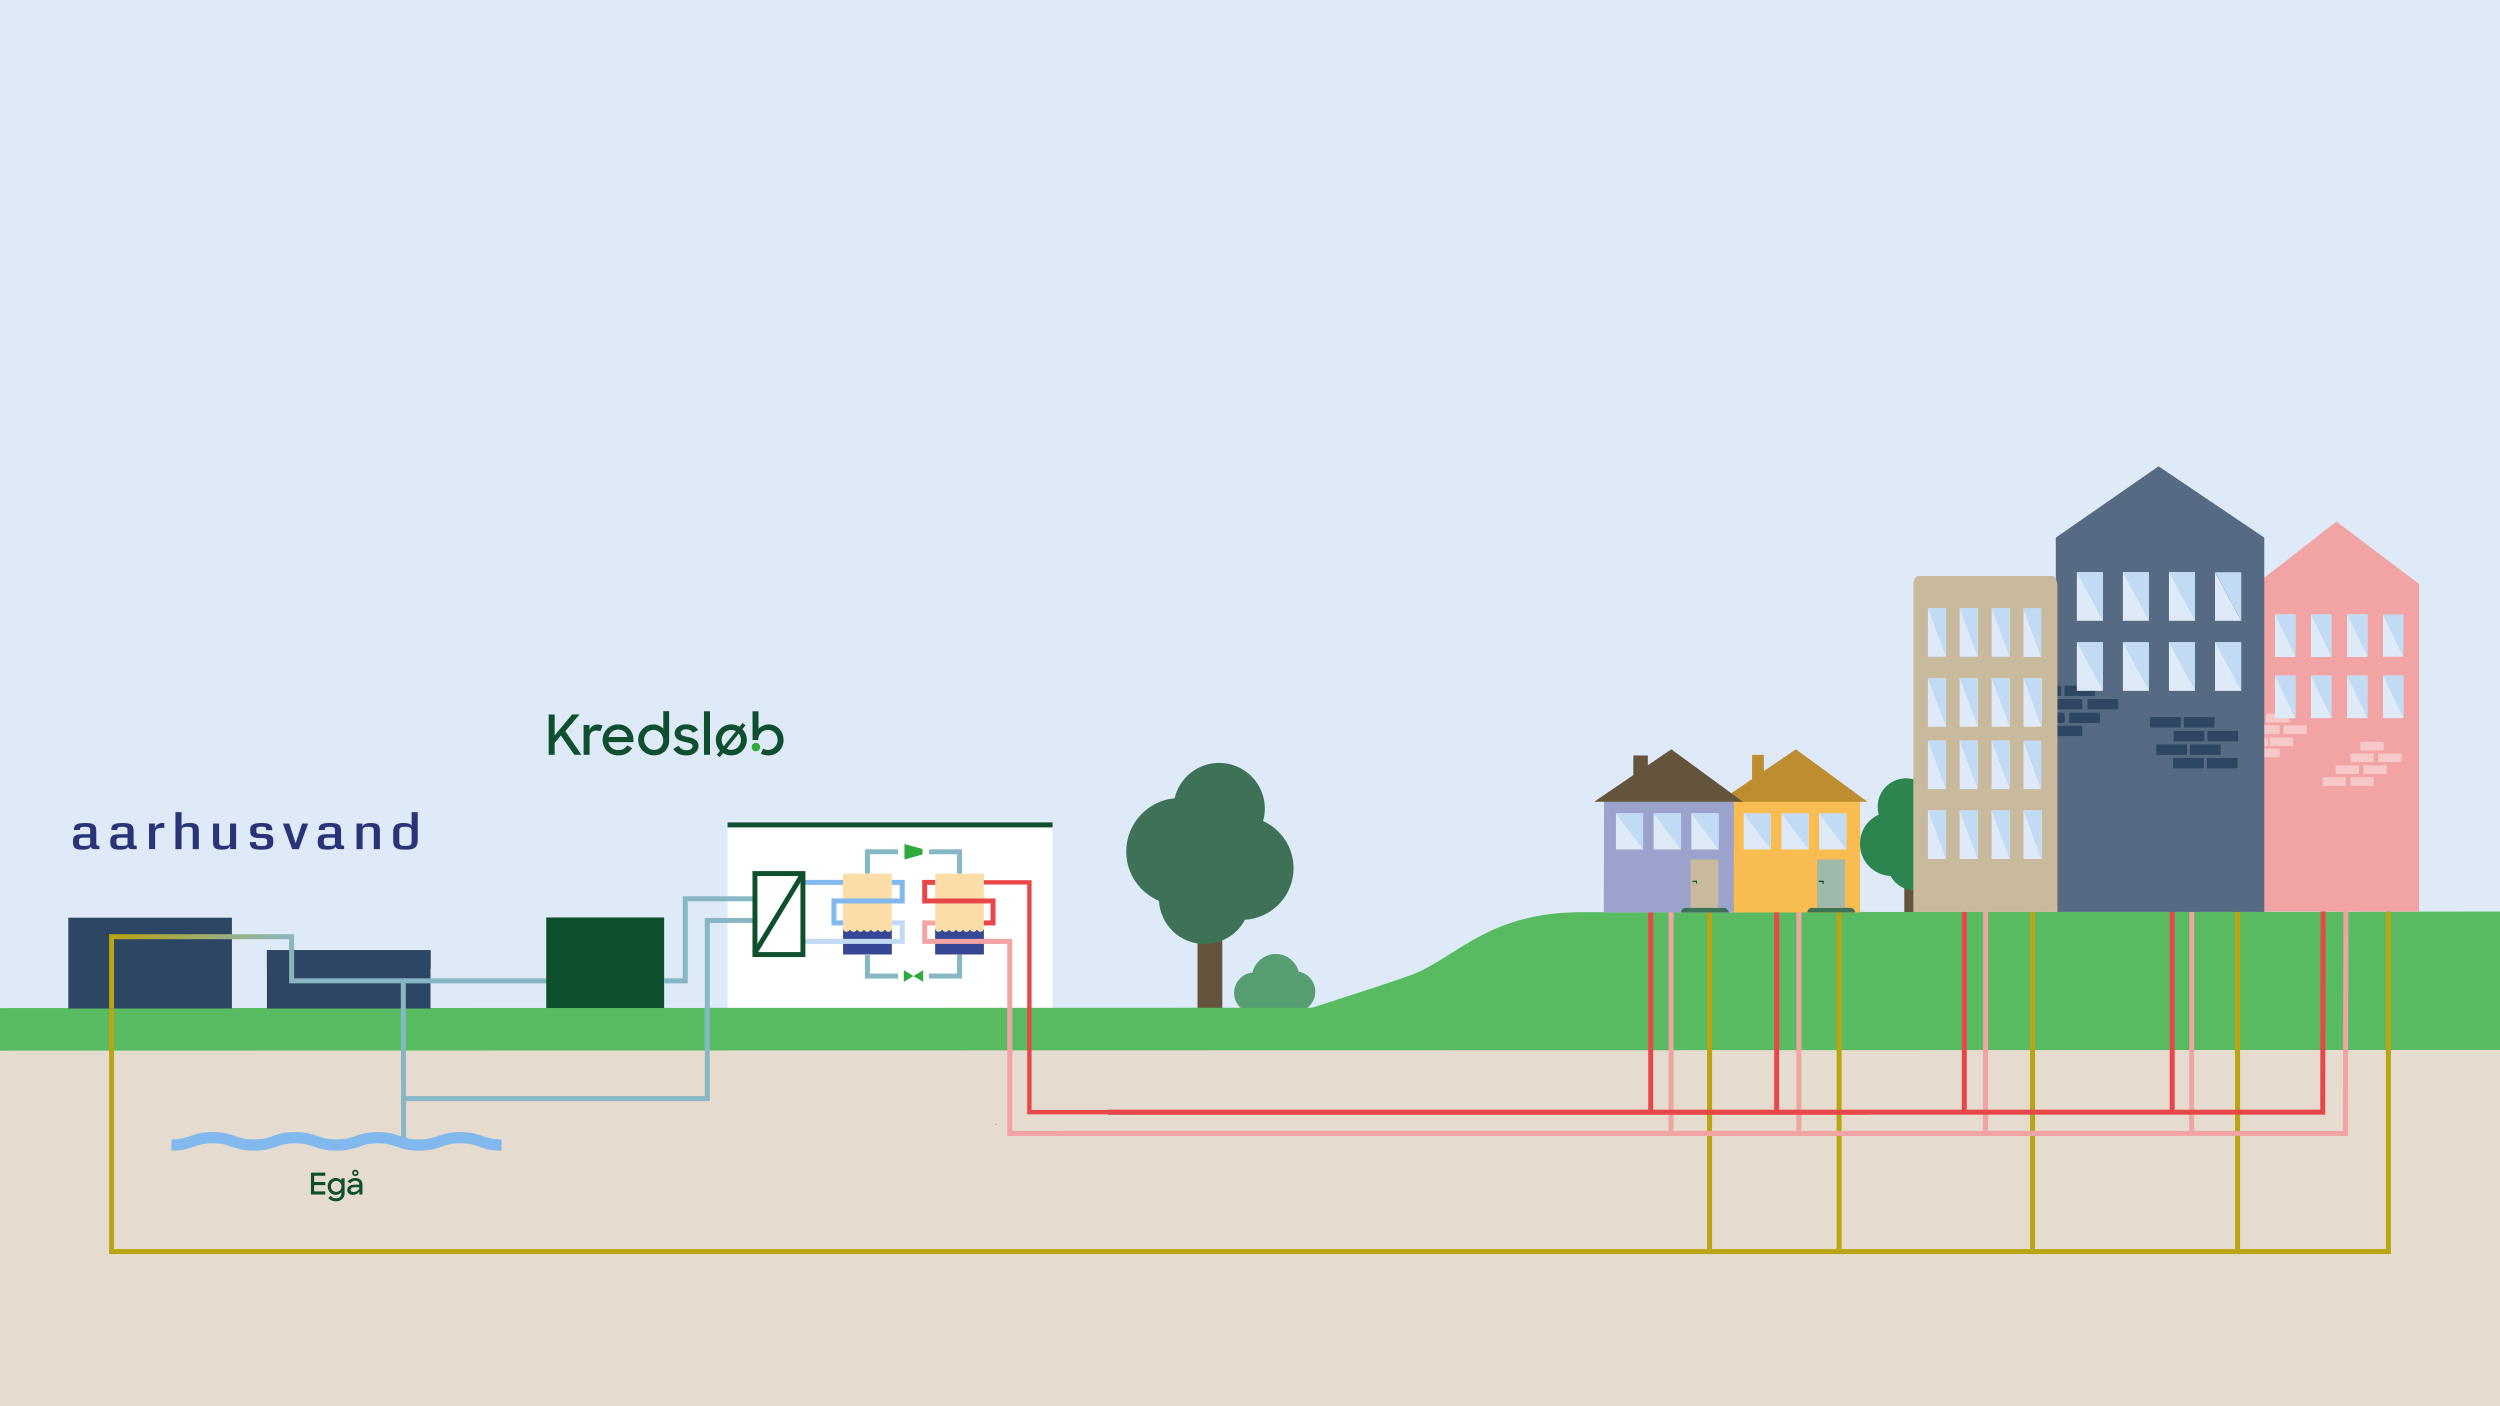 <?xml version="1.0" encoding="UTF-8"?>
<svg xmlns="http://www.w3.org/2000/svg" xmlns:xlink="http://www.w3.org/1999/xlink" viewBox="0 0 2000 1125">
  <rect x="0" y="0" width="2000" height="1125" fill="#333333" stroke="none"/>
  <defs>
    <style>
      .cls-1 {
        stroke: #000;
        stroke-width: .5px;
      }

      .cls-1, .cls-2, .cls-3, .cls-4, .cls-5, .cls-6, .cls-7, .cls-8, .cls-9, .cls-10, .cls-11 {
        stroke-miterlimit: 10;
      }

      .cls-1, .cls-2, .cls-4, .cls-5, .cls-6, .cls-7, .cls-8, .cls-9, .cls-10, .cls-11 {
        fill: none;
      }

      .cls-2, .cls-4, .cls-5, .cls-7, .cls-8, .cls-9, .cls-10 {
        stroke-width: 4px;
      }

      .cls-2, .cls-6 {
        stroke: #e84749;
      }

      .cls-3 {
        stroke: #0e4f2d;
        stroke-width: 3.96px;
      }

      .cls-3, .cls-12 {
        fill: #fff;
      }

      .cls-13 {
        fill: #364796;
      }

      .cls-14 {
        fill: #2c4664;
      }

      .cls-15 {
        fill: #c1dbf4;
      }

      .cls-16 {
        fill: #58bb61;
      }

      .cls-17 {
        fill: #f2a3a3;
      }

      .cls-18 {
        fill: #f7c8c8;
      }

      .cls-4 {
        stroke: url(#linear-gradient);
      }

      .cls-19 {
        fill: #566b83;
      }

      .cls-20 {
        fill: #283477;
      }

      .cls-21 {
        fill: #fcdda8;
      }

      .cls-22 {
        fill: #3e7257;
      }

      .cls-23 {
        fill: #e5dbce;
      }

      .cls-24, .cls-25, .cls-26, .cls-27, .cls-28 {
        fill-rule: evenodd;
      }

      .cls-24, .cls-29 {
        fill: #64543b;
      }

      .cls-30 {
        isolation: isolate;
      }

      .cls-5 {
        stroke: #87b6c5;
      }

      .cls-31 {
        fill: #569d71;
      }

      .cls-6 {
        stroke-width: 3.49px;
      }

      .cls-7 {
        stroke: #c1dbf4;
      }

      .cls-25 {
        fill: #9ba3cc;
      }

      .cls-26 {
        fill: #bd8d2f;
      }

      .cls-27 {
        fill: #f9bc51;
      }

      .cls-8 {
        stroke: #f2a3a3;
      }

      .cls-9 {
        stroke: #baa412;
      }

      .cls-32 {
        fill: #9fb9ab;
      }

      .cls-10, .cls-11 {
        stroke: #81b8ee;
      }

      .cls-33 {
        fill: #2c844e;
      }

      .cls-34 {
        fill: #2faa3a;
      }

      .cls-28, .cls-35 {
        fill: #0e4f2d;
      }

      .cls-36 {
        fill: #c9ba9e;
      }

      .cls-37 {
        fill: #deeaf7;
      }

      .cls-11 {
        stroke-width: 9px;
      }
    </style>
    <linearGradient id="linear-gradient" x1="87.25" y1="831.69" x2="324.89" y2="831.69" gradientUnits="userSpaceOnUse">
      <stop offset="0" stop-color="#baa412"/>
      <stop offset=".65" stop-color="#87b6c5"/>
      <stop offset=".78" stop-color="#87b6c5"/>
    </linearGradient>
  </defs>
  <g id="Himmel">
    <rect class="cls-37" width="2001.26" height="810.65"/>
  </g>
  <g id="Jord">
    <rect class="cls-23" y="809.86" width="2001.26" height="315.85"/>
  </g>
  <g id="bOXE">
    <rect class="cls-12" x="582.05" y="661.4" width="260" height="147.4"/>
    <polygon id="Fill-430" class="cls-28" points="582.05 661.92 842.05 661.92 842.05 657.92 582.05 657.92 582.05 661.92"/>
  </g>
  <g id="Det_grønne" data-name="Det grønne">
    <path class="cls-31" d="M1052.25,793.34c0-7.99-5.74-14.63-13.32-16.05-2.19-8.12-9.58-14.1-18.39-14.1s-16.68,6.36-18.59,14.87c-8.25.83-14.68,7.79-14.68,16.26,0,9.03,7.32,16.34,16.34,16.34.81,0,1.6-.08,2.38-.19,2.33,7.55,9.35,13.03,17.66,13.03,8.99,0,16.47-6.42,18.13-14.92,6.12-2.36,10.47-8.28,10.47-15.24Z"/>
    <rect class="cls-29" x="957.99" y="735.09" width="19.85" height="71.75"/>
    <path class="cls-22" d="M900.99,681.21c0-22.26,16.99-40.54,38.7-42.61,3.76-16.2,18.26-28.28,35.6-28.28,20.2,0,36.58,16.38,36.58,36.58,0,3.45-.51,6.77-1.4,9.93,14.36,6.5,24.37,20.92,24.37,37.71,0,22.02-17.2,39.97-38.89,41.28-6.15,11.55-18.3,19.41-32.3,19.41-19.52,0-35.42-15.29-36.48-34.55-15.39-6.49-26.19-21.72-26.19-39.47Z"/>
    <rect class="cls-29" x="1523.45" y="701.39" width="8.87" height="41.6"/>
    <path class="cls-33" d="M1571.15,666.48c0-13.9-10.66-25.3-24.25-26.5-2.44-9.93-11.38-17.31-22.06-17.31-12.56,0-22.74,10.18-22.74,22.74,0,2.17.32,4.27.89,6.25-8.87,4.08-15.04,13.02-15.04,23.42,0,13.8,10.85,25.04,24.49,25.73,3.88,6.98,11.33,11.71,19.88,11.71,12.16,0,22.06-9.55,22.68-21.56,9.49-4.07,16.14-13.49,16.14-24.48Z"/>
    <path class="cls-16" d="M1020.06,816.33c-4.64.03,100.68-32.13,114.9-38.76,33.98-15.86,58.1-46.83,128.49-47.86l740.02-.48v79.78l-983.41,7.33Z"/>
    <polyline class="cls-16" points="2003.47 805.91 2003.47 839.95 0 840.51 0 806.48"/>
  </g>
  <g id="Aarhus_Vand" data-name="Aarhus Vand">
    <rect class="cls-14" x="213.53" y="760.18" width="130.87" height="46.65"/>
    <rect class="cls-14" x="54.65" y="734.14" width="130.87" height="72.69"/>
    <path class="cls-14" d="M341.08,763.5v8.25h-124.22v-8.25h124.22M344.4,760.18h-130.87v14.9h130.87v-14.9h0Z"/>
    <path class="cls-1" d="M796.63,899.36l.3.3"/>
    <g>
      <path class="cls-20" d="M267.96,674.86c0,1.69-2.02,1.88-4.34,1.88h-1.2c-2.73,0-3.41-.76-3.41-3.24,0-2.78.33-3.35,3.49-3.35h5.45v4.72ZM273.16,676.18c-.09-.12-.14-.26-.19-.44-.13-.5-.12-1-.12-1.51v-8.97c0-4.69-1.06-6.87-8.43-6.87s-9.46,1.23-9.46,5.59h4.83c0-1.94.41-2.56,3.68-2.56h.49c3.08,0,4.01.63,4.01,2.78v3.16h-6.33c-5.97,0-7.47,1.58-7.47,6,0,5.45,2.4,6.35,7.77,6.35,3.03,0,5.86-.44,6.24-2.37h.14s.67,1.94,3.05,1.94c2.02,0,3.93,0,3.93,0v-2.75h-.6c-.36,0-.73.02-1.08-.07-.22-.05-.36-.13-.46-.27"/>
      <path class="cls-20" d="M102,674.87c0,1.69-2.02,1.88-4.33,1.88h-1.2c-2.73,0-3.41-.76-3.41-3.24,0-2.78.33-3.35,3.49-3.35h5.45v4.72ZM107.2,676.2c-.09-.12-.14-.26-.19-.44-.13-.5-.12-1-.12-1.51v-8.97c0-4.69-1.06-6.87-8.43-6.87s-9.46,1.23-9.46,5.59h4.83c0-1.94.41-2.56,3.68-2.56h.49c3.08,0,4.01.63,4.01,2.78v3.16h-6.33c-5.97,0-7.47,1.58-7.47,6,0,5.45,2.4,6.35,7.77,6.35,3.03,0,5.86-.44,6.24-2.37h.14s.67,1.94,3.05,1.94c2.02,0,3.93,0,3.93,0v-2.75h-.6c-.36,0-.73.02-1.08-.07-.21-.05-.36-.13-.46-.27"/>
      <path class="cls-20" d="M154.19,679.29v-14.67c0-2.24-.51-3.21-3.97-3.21-4.44,0-4.99,1.01-4.99,3.3v14.58h-4.86v-29.59h4.86v11.62c.46-2.24,3.47-2.92,6.72-2.92,5.75,0,7.1,2.03,7.1,5.79v15.09h-4.86Z"/>
      <path class="cls-20" d="M184.15,679.29v-2.49h-.17c-.51,2.24-3.3,2.92-6.55,2.92-5.75,0-6.98-2.03-6.98-5.66v-15.22h4.86v14.92c0,1.99.34,2.96,3.85,2.96,4.23,0,4.86-.89,4.86-2.87v-15.01h4.86v20.46h-4.74Z"/>
      <path class="cls-20" d="M218.61,674.1c0,4.14-2.83,5.62-9.51,5.62h-.72c-6.3,0-8.5-1.48-8.5-6.09h4.86c0,2.16.51,3.21,4.06,3.21h.51c3.21,0,4.44-.47,4.44-2.62v-.55c0-2.37-.68-3.25-3.76-3.25h-2.71c-4.86,0-7.1-1.65-7.1-4.99v-2.2c0-2.92,2.2-4.82,8.88-4.82h.17c6.76,0,8.62,1.56,8.62,5.75h-4.86c0-2.37-.42-2.83-3.68-2.83-3.68,0-4.27.46-4.27,2.66v.89c0,1.65.8,2.32,3.42,2.32h2.83c4.99,0,7.31,1.48,7.31,4.86v2.03Z"/>
      <polygon class="cls-20" points="233.73 679.29 226.29 658.83 231.4 658.83 236.52 674.51 241.72 658.83 246.49 658.83 239.05 679.29 233.73 679.29"/>
      <path class="cls-20" d="M299.05,679.29v-14.92c0-1.94-.51-2.96-3.97-2.96-4.27,0-4.99,1.1-4.99,3.17v14.71h-4.86v-20.46h4.73v2.49h.17c.51-2.24,3.42-2.92,6.68-2.92,5.75,0,7.1,2.07,7.1,5.71v15.18h-4.86Z"/>
      <path class="cls-20" d="M329.31,664.96c0-2.92-1.73-3.55-5.2-3.55s-4.69.51-4.69,3.63v8.24c0,3.04,1.35,3.47,4.86,3.47s5.03-.55,5.03-3.55v-8.24ZM334.17,672.31c0,6.59-3.89,7.4-9.89,7.4-5.15,0-9.72-.34-9.72-6.76v-7.57c0-4.95,2.5-6.98,7.95-6.98,3.76,0,6.26.55,6.85,2.37,0-1.1-.04-3.13-.04-4.27v-6.81h4.86v22.62Z"/>
      <path class="cls-20" d="M129.35,662.32c-3.21,0-5.24.93-5.24,3.59v13.36h-4.86v-20.46h4.65v3.76h.08c.34-2.11,2.75-4.19,6-4.19h1.48v3.93h-2.11Z"/>
      <path class="cls-20" d="M72.14,674.87c0,1.69-2.02,1.88-4.34,1.88h-1.2c-2.73,0-3.41-.76-3.41-3.24,0-2.78.33-3.35,3.49-3.35h5.45v4.72ZM77.33,676.2c-.09-.12-.14-.26-.19-.44-.13-.5-.12-1-.12-1.51v-8.97c0-4.69-1.06-6.87-8.43-6.87s-9.46,1.23-9.46,5.59h4.83c0-1.94.41-2.56,3.68-2.56h.49c3.08,0,4.01.63,4.01,2.78v3.16h-6.33c-5.97,0-7.47,1.58-7.47,6,0,5.45,2.4,6.35,7.77,6.35,3.03,0,5.86-.44,6.24-2.37h.14s.67,1.94,3.05,1.94c2.02,0,3.93,0,3.93,0v-2.75h-.6c-.36,0-.73.02-1.08-.07-.22-.05-.36-.13-.46-.27"/>
    </g>
    <g class="cls-30">
      <path class="cls-35" d="M248.75,938.1h11.47v2.5h-8.9v4.99h8.9v2.5h-8.9v5.02h8.9v2.52h-11.47v-17.52Z"/>
      <path class="cls-35" d="M262.14,949.14c0-4.08,3.05-6.75,6.53-6.75,1.73,0,3.43.82,4.42,2.14v-1.87h2.59v11.93c0,3.84-2.93,6.46-6.65,6.46-3.12,0-5.06-.96-6.46-2.71l2.09-1.7c1.01,1.39,2.21,2.04,4.32,2.04,2.47,0,4.13-1.63,4.13-3.98v-1.01c-.98,1.37-2.71,2.21-4.46,2.21-3.38,0-6.5-2.69-6.5-6.74ZM273.23,949.12c0-2.4-1.8-4.37-4.25-4.37s-4.27,1.92-4.27,4.37,1.87,4.39,4.27,4.39,4.25-1.97,4.25-4.39Z"/>
      <path class="cls-35" d="M277.8,952.05c0-2.66,2.21-4.3,5.83-4.3h3.84v-.22c0-1.73-1.06-2.93-3.36-2.93-1.7,0-2.98.82-3.72,2.09l-2.3-1.34c1.27-1.7,3.26-2.95,6.05-2.95,3.72,0,5.83,2.06,5.83,5.21v8.02h-2.5v-2.28c-1.03,1.54-2.93,2.54-5.09,2.54-3,0-4.58-1.66-4.58-3.84ZM287.47,950.89v-1.08h-3.67c-2.4,0-3.36.74-3.36,2.02,0,1.13.77,1.8,2.5,1.8,1.85,0,3.7-1.03,4.54-2.74ZM281.69,938.34c0-1.46,1.15-2.59,2.54-2.59,1.46,0,2.62,1.13,2.62,2.59s-1.15,2.57-2.62,2.57-2.54-1.15-2.54-2.57ZM285.46,938.34c0-.65-.55-1.2-1.22-1.2-.62,0-1.15.6-1.15,1.25s.53,1.13,1.15,1.13c.67,0,1.22-.53,1.22-1.18Z"/>
    </g>
    <g>
      <g>
        <path class="cls-35" d="M466.89,579.98h4.68v4.15c1.02-3.01,3.45-4.51,6.5-4.51,1.64,0,3.09.35,4.02.93l-1.86,4.6c-.66-.44-1.64-.71-3.01-.71-3.4,0-5.57,1.68-5.57,5.97v13.43h-4.77v-23.86Z"/>
        <path class="cls-35" d="M482.09,592c0-7.03,5.39-12.51,12.42-12.51s12.24,5.13,12.24,12.2v1.99h-20.06c.71,3.84,3.71,6.41,8.09,6.41,3.36,0,5.57-1.55,6.98-3.84l3.93,2.34c-2.3,3.45-5.75,5.75-10.92,5.75-7.6,0-12.68-5.39-12.68-12.33ZM486.86,589.62h15.07c-.71-3.76-3.49-5.92-7.42-5.92s-6.72,2.47-7.65,5.92Z"/>
        <path class="cls-35" d="M538.61,599.08l4.29-2.43c1.46,2.25,3.49,3.54,6.45,3.54s4.73-1.55,4.73-3.36c0-2.08-2.92-2.56-6.05-3.23-4.02-.84-8.31-2.17-8.31-7.03,0-3.71,3.58-7.16,9.19-7.12,4.46,0,7.51,1.64,9.59,4.46l-4.11,2.34c-1.19-1.77-2.92-2.83-5.48-2.83-2.92,0-4.33,1.37-4.33,3.05,0,1.9,2.17,2.34,5.79,3.14,3.98.84,8.49,2.21,8.49,7.16,0,3.49-3.14,7.6-9.72,7.56-5.04,0-8.49-1.81-10.52-5.26Z"/>
        <path class="cls-35" d="M563.18,569.02h4.82v34.82h-4.82v-34.82Z"/>
        <path class="cls-35" d="M576.09,600.58c-2.17-2.21-3.45-5.26-3.45-8.66,0-6.98,5.48-12.42,12.37-12.42,2.43,0,4.68.71,6.63,1.9l2.43-3.01,2.34,1.77-2.47,3.09c2.17,2.21,3.49,5.26,3.49,8.66,0,6.94-5.57,12.42-12.42,12.42-2.43,0-4.68-.66-6.58-1.86l-2.61,3.23-2.39-1.86,2.65-3.27ZM579,597l9.77-12.06c-1.1-.66-2.39-1.06-3.76-1.06-4.33,0-7.69,3.62-7.69,8.04,0,1.94.62,3.71,1.68,5.08ZM592.75,591.92c0-1.9-.66-3.67-1.72-5.04l-9.77,12.06c1.1.62,2.39.97,3.76.97,4.29,0,7.73-3.58,7.73-8Z"/>
        <path class="cls-35" d="M535.31,568.94h-4.68v14.06c-1.83-2.08-4.7-3.47-7.7-3.47-6.87,0-12.38,5.11-12.38,12.43,0,6.75,5.51,12.35,12.92,12.35,6.61,0,11.84-4.78,11.84-11.87v-23.49ZM530.59,592.24c0,4.47-2.94,7.72-7.41,7.72-4.01,0-7.93-3.72-7.93-8.12s3.39-7.95,7.67-7.95,7.67,3.91,7.67,8.36Z"/>
        <path class="cls-35" d="M626.86,592.01c0-6.94-5.06-12.49-11.93-12.49-3,0-6.13,1.41-8.13,3.43v-13.92h-4.76v23.02h4.53c0-4.82,3.43-8.16,7.85-8.16s7.67,3.68,7.67,8.12-3.58,7.94-7.42,7.94c-1.94,0-3.05-.41-4.15-1.03l-1.88,4.01c1.74.95,4.06,1.4,6.17,1.4,6.87,0,12.06-5.39,12.06-12.32Z"/>
        <path class="cls-35" d="M448.72,588.39l-4.99,5.96v9.5h-4.77v-32.26h4.77v16.71l13.92-16.71h5.92l-11.32,13.35,12.85,18.91h-5.7l-10.68-15.46Z"/>
      </g>
      <path class="cls-34" d="M601.31,597.68c0,1.88,1.52,3.4,3.4,3.4s3.4-1.52,3.4-3.4-1.52-3.4-3.4-3.4-3.4,1.52-3.4,3.4"/>
    </g>
    <polyline class="cls-9" points="1910.75 719.48 1910.75 1001.28 89.25 1001.28 89.25 806.83"/>
    <line class="cls-9" x1="1790.03" y1="719.48" x2="1790.03" y2="1001.28"/>
    <line class="cls-9" x1="1626.02" y1="719.48" x2="1626.02" y2="1001.28"/>
    <line class="cls-9" x1="1471.29" y1="719.48" x2="1471.29" y2="1001.28"/>
    <line class="cls-9" x1="1367.66" y1="719.48" x2="1367.66" y2="1001.28"/>
    <polyline class="cls-4" points="322.89 916.02 322.62 784.68 233.3 784.68 233.3 749.35 89.25 749.35 89.25 806.83"/>
    <path class="cls-11" d="M137.16,916.02c16.5,0,16.5-5.85,33.01-5.85s16.5,5.85,33,5.85,16.51-5.85,33.01-5.85,16.51,5.85,33.02,5.85,16.51-5.85,33.02-5.85,16.51,5.85,33.01,5.85,16.5-5.85,33-5.85,16.5,5.85,33.01,5.85"/>
    <line class="cls-5" x1="322.89" y1="784.68" x2="438.39" y2="784.68"/>
    <rect class="cls-35" x="437.19" y="734.14" width="94.07" height="72.28"/>
    <rect class="cls-35" x="437.19" y="734.14" width="94.07" height="72.28"/>
  </g>
  <g id="Fjernvarmerør">
    <line class="cls-2" x1="1421.33" y1="711.1" x2="1421.33" y2="889.73"/>
    <line class="cls-2" x1="1320.58" y1="711.1" x2="1320.58" y2="889.73"/>
    <line class="cls-2" x1="1571.44" y1="711.51" x2="1571.44" y2="890.74"/>
    <line class="cls-2" x1="1737.76" y1="711.51" x2="1737.76" y2="889.93"/>
    <line class="cls-8" x1="1336.83" y1="711.1" x2="1336.83" y2="906.75"/>
    <line class="cls-8" x1="1439.15" y1="711.1" x2="1439.15" y2="906.75"/>
    <line class="cls-8" x1="1588.46" y1="711.1" x2="1588.46" y2="906.75"/>
    <line class="cls-8" x1="1753.36" y1="711.1" x2="1753.36" y2="906.75"/>
    <polyline class="cls-2" points="886.23 889.73 1858.18 889.73 1858.56 712.32"/>
    <polyline class="cls-8" points="1876.76 711.1 1876.37 906.75 847.88 906.75"/>
  </g>
  <g id="_2_huse" data-name="2 huse">
    <g id="Visual-_-Illustration-_-Hus" data-name="Visual-/-Illustration-/-Hus">
      <g id="Group-24">
        <g id="Group-3">
          <polygon id="Fill-98" class="cls-27" points="1383.91 729.98 1488.05 729.98 1488.05 639.41 1383.91 639.41 1383.91 729.98"/>
          <polygon class="cls-26" points="1493.97 641.38 1436.72 599.43 1411.06 616.89 1411.06 603.88 1401.68 603.88 1401.68 623.26 1375.03 641.38 1493.97 641.38"/>
        </g>
      </g>
    </g>
    <g>
      <path class="cls-22" d="M1480.15,726.27h-30.6c-2.22,0-3.7,1.73-3.7,3.7h38.25c0-1.97-1.73-3.7-3.95-3.7"/>
      <rect class="cls-32" x="1453.75" y="687.53" width="22.21" height="38.74"/>
      <rect class="cls-35" x="1454.98" y="704.56" width="3.95" height=".99"/>
      <polyline class="cls-35" points="1458.93 707.03 1457.94 707.03 1457.94 705.05 1458.93 705.05 1458.93 707.03"/>
    </g>
    <polygon id="Fill-98-2" data-name="Fill-98" class="cls-25" points="1283.05 729.98 1386.94 729.98 1387.12 639.2 1283.23 639.2 1283.05 729.98"/>
    <rect class="cls-37" x="1425.12" y="650.76" width="21.72" height="28.82"/>
    <polygon class="cls-24" points="1394.28 641.38 1337.03 599.43 1318.27 612.19 1318.27 604.37 1306.67 604.37 1306.67 620.07 1275.33 641.38 1394.28 641.38"/>
    <g>
      <path class="cls-22" d="M1379.13,726.27h-30.6c-2.22,0-3.7,1.73-3.7,3.7h38.25c-.25-1.97-1.97-3.7-3.95-3.7"/>
      <rect class="cls-36" x="1352.48" y="687.53" width="22.21" height="38.74"/>
      <polygon class="cls-35" points="1353.96 704.56 1353.96 705.54 1356.93 705.54 1356.93 707.03 1357.67 707.03 1357.67 705.54 1357.67 705.05 1357.67 704.56 1353.96 704.56"/>
    </g>
    <polygon class="cls-15" points="1425.12 650.76 1446.84 650.76 1446.84 679.73 1425.12 650.76"/>
    <rect class="cls-37" x="1292.73" y="650.76" width="21.72" height="28.82"/>
    <rect class="cls-37" x="1353.07" y="650.76" width="21.72" height="28.82"/>
    <rect class="cls-37" x="1322.9" y="650.76" width="21.72" height="28.82"/>
    <polygon class="cls-15" points="1292.73 650.76 1314.45 650.76 1314.45 679.73 1292.73 650.76"/>
    <rect class="cls-37" x="1394.95" y="650.76" width="21.72" height="28.82"/>
    <rect class="cls-37" x="1455.29" y="650.76" width="21.72" height="28.82"/>
    <polygon class="cls-15" points="1353.07 650.76 1374.78 650.76 1374.78 679.73 1353.07 650.76"/>
    <polygon class="cls-15" points="1322.9 650.76 1344.61 650.76 1344.61 679.73 1322.9 650.76"/>
    <polygon class="cls-15" points="1394.95 650.76 1416.67 650.76 1416.67 679.73 1394.95 650.76"/>
    <polygon class="cls-15" points="1455.29 650.76 1477.01 650.76 1477.01 679.73 1455.29 650.76"/>
  </g>
  <g id="Lyserød_højhus_2" data-name="Lyserød højhus 2">
    <g id="Bygning">
      <polygon class="cls-17" points="1869.15 417.27 1804.98 467.18 1804.98 475.1 1804.98 494.71 1804.98 729.22 1935.3 729.22 1935.3 491.54 1935.3 475.1 1935.3 467.18 1869.15 417.27"/>
    </g>
    <g id="Lyserøde_mursten" data-name="Lyserøde mursten">
      <rect class="cls-18" x="1888.22" y="593.45" width="18.72" height="6.93" rx=".24" ry=".24"/>
      <rect class="cls-18" x="1880.29" y="602.76" width="18.72" height="6.93" rx=".24" ry=".24"/>
      <rect class="cls-18" x="1868.51" y="612.26" width="18.72" height="6.93" rx=".24" ry=".24"/>
      <rect class="cls-18" x="1890.69" y="612.26" width="18.72" height="6.93" rx=".24" ry=".24"/>
      <rect class="cls-18" x="1858.11" y="621.77" width="18.72" height="6.93" rx=".24" ry=".24"/>
      <rect class="cls-18" x="1880.29" y="621.77" width="18.72" height="6.93" rx=".24" ry=".24"/>
      <rect class="cls-18" x="1902.48" y="602.76" width="18.72" height="6.93" rx=".24" ry=".24"/>
      <rect class="cls-18" x="1812.8" y="570.97" width="18.72" height="6.93" rx=".24" ry=".24"/>
      <path class="cls-18" d="M1806.96,580.28h15.77c.59,0,1.07.48,1.07,1.07v4.8c0,.59-.48,1.07-1.07,1.07h-15.77"/>
      <rect class="cls-18" x="1826.77" y="580.28" width="18.72" height="6.93" rx=".24" ry=".24"/>
      <rect class="cls-18" x="1815.72" y="589.98" width="18.72" height="6.93" rx=".24" ry=".24"/>
      <path class="cls-18" d="M1806.96,598.8h15.77c.59,0,1.07.48,1.07,1.07v4.8c0,.59-.48,1.07-1.07,1.07h-15.77"/>
      <path class="cls-18" d="M1806.96,589.98h6.41c.59,0,1.07.48,1.07,1.07v4.8c0,.59-.48,1.07-1.07,1.07h-6.41"/>
    </g>
    <g id="Vindue">
      <rect class="cls-37" x="1906.39" y="540.47" width="16.24" height="34.07"/>
      <rect class="cls-37" x="1877.67" y="540.47" width="16.24" height="34.07"/>
      <rect class="cls-37" x="1848.75" y="540.47" width="16.24" height="34.07"/>
      <rect class="cls-37" x="1877.67" y="491.54" width="16.24" height="34.07"/>
      <rect class="cls-37" x="1848.75" y="491.54" width="16.24" height="34.07"/>
      <rect class="cls-37" x="1820.03" y="491.54" width="16.24" height="34.07"/>
      <rect class="cls-37" x="1820.03" y="540.47" width="16.24" height="34.07"/>
      <polygon class="cls-15" points="1906.39 491.54 1922.83 491.54 1922.83 525.41 1906.39 491.54"/>
      <polygon class="cls-15" points="1877.67 491.54 1893.91 491.54 1893.91 525.41 1877.67 491.54"/>
      <polygon class="cls-15" points="1848.75 491.54 1865.19 491.54 1865.19 525.41 1848.75 491.54"/>
      <polygon class="cls-15" points="1820.03 491.54 1836.27 491.54 1836.27 525.41 1820.03 491.54"/>
      <polygon class="cls-15" points="1906.39 540.47 1922.83 540.47 1922.83 574.53 1906.39 540.47"/>
      <polygon class="cls-15" points="1877.67 540.47 1893.91 540.47 1893.91 574.53 1877.67 540.47"/>
      <polygon class="cls-15" points="1848.75 540.47 1865.19 540.47 1865.19 574.53 1848.75 540.47"/>
      <polygon class="cls-15" points="1820.03 540.47 1836.27 540.47 1836.27 574.53 1820.03 540.47"/>
      <polygon class="cls-37" points="1922.83 525.41 1906.39 525.41 1906.39 491.54 1922.83 525.41"/>
    </g>
  </g>
  <g id="Mørkblå_hus" data-name="Mørkblå hus">
    <path id="Blå_hus" data-name="Blå hus" class="cls-19" d="M1726.84,373.04l-82.2,57.04v299.47h166.77v-299.47l-84.57-57.04Z"/>
    <g id="Mørke_mursten" data-name="Mørke mursten">
      <rect class="cls-14" x="1655.36" y="570.15" width="24.56" height="8.32" rx=".24" ry=".24"/>
      <path class="cls-14" d="M1644.65,559.22h20.13c.59,0,1.07.48,1.07,1.07v6.18c0,.59-.48,1.07-1.07,1.07h-20.13"/>
      <rect class="cls-14" x="1670" y="559.22" width="24.56" height="8.32" rx=".24" ry=".24"/>
      <rect class="cls-14" x="1720.11" y="573.68" width="24.56" height="8.32" rx=".24" ry=".24"/>
      <rect class="cls-14" x="1747.05" y="573.68" width="24.56" height="8.32" rx=".24" ry=".24"/>
      <rect class="cls-14" x="1738.92" y="584.67" width="24.56" height="8.32" rx=".24" ry=".24"/>
      <rect class="cls-14" x="1765.86" y="584.67" width="24.56" height="8.32" rx=".24" ry=".24"/>
      <rect class="cls-14" x="1725.06" y="595.57" width="24.56" height="8.32" rx=".24" ry=".24"/>
      <rect class="cls-14" x="1752" y="595.57" width="24.56" height="8.32" rx=".24" ry=".24"/>
      <rect class="cls-14" x="1738.53" y="606.36" width="24.56" height="8.32" rx=".24" ry=".24"/>
      <rect class="cls-14" x="1765.47" y="606.36" width="24.56" height="8.32" rx=".24" ry=".24"/>
      <rect class="cls-14" x="1651.58" y="548.52" width="24.56" height="8.32" rx=".24" ry=".24"/>
      <path class="cls-14" d="M1644.65,548.52h3.19c.59,0,1.07.48,1.07,1.07v6.18c0,.59-.48,1.07-1.07,1.07h-3.19"/>
      <path class="cls-14" d="M1644.65,570.15h6.06c.59,0,1.07.48,1.07,1.07v6.18c0,.59-.48,1.07-1.07,1.07h-6.06"/>
      <path class="cls-14" d="M1644.65,580.61h20.13c.59,0,1.07.48,1.07,1.07v6.18c0,.59-.48,1.07-1.07,1.07h-20.13"/>
    </g>
    <g id="Vinduer">
      <polygon class="cls-37" points="1793 496.63 1772 496.63 1772 457.81 1793 496.63"/>
      <rect class="cls-37" x="1735.16" y="457.81" width="20.8" height="38.82"/>
      <rect class="cls-37" x="1698.32" y="457.81" width="20.8" height="38.82"/>
      <rect class="cls-37" x="1661.48" y="457.81" width="20.8" height="38.82"/>
      <rect class="cls-37" x="1772" y="513.86" width="20.8" height="38.82"/>
      <rect class="cls-37" x="1735.16" y="513.86" width="20.8" height="38.82"/>
      <rect class="cls-37" x="1698.32" y="513.86" width="20.8" height="38.82"/>
      <rect class="cls-37" x="1661.48" y="513.86" width="20.8" height="38.82"/>
      <polygon class="cls-15" points="1772 457.81 1793 457.81 1793 496.63 1772 457.81"/>
      <polygon class="cls-15" points="1735.16 457.81 1755.96 457.81 1755.96 496.63 1735.16 457.81"/>
      <polygon class="cls-15" points="1698.32 457.81 1719.12 457.81 1719.12 496.63 1698.32 457.81"/>
      <polygon class="cls-15" points="1661.48 457.81 1682.28 457.81 1682.28 496.63 1661.48 457.81"/>
      <polygon class="cls-15" points="1772 513.86 1793 513.86 1793 552.68 1772 513.86"/>
      <polygon class="cls-15" points="1735.16 513.86 1755.96 513.86 1755.96 552.68 1735.16 513.86"/>
      <polygon class="cls-15" points="1698.32 513.86 1719.12 513.86 1719.12 552.68 1698.32 513.86"/>
      <polygon class="cls-15" points="1661.48 513.86 1682.28 513.86 1682.28 552.68 1661.48 513.86"/>
    </g>
  </g>
  <g id="Sand_hus" data-name="Sand hus">
    <path class="cls-36" d="M1645.94,467.32v262.24h-115.27v-262.24c0-3.57,1.78-6.54,4.16-6.54h106.95c1.98,0,3.76,3.57,4.16,6.54,0,.2,0,0,0,0q0-.2,0,0"/>
    <g id="Layer_16" data-name="Layer 16">
      <polygon class="cls-37" points="1633.07 525.55 1618.81 525.55 1618.81 486.53 1633.07 525.55"/>
      <rect class="cls-37" x="1593.26" y="486.53" width="14.46" height="38.82"/>
      <rect class="cls-37" x="1567.71" y="486.53" width="14.46" height="38.82"/>
      <rect class="cls-37" x="1542.36" y="486.53" width="14.46" height="38.82"/>
      <rect class="cls-37" x="1618.81" y="542.58" width="14.46" height="38.82"/>
      <rect class="cls-37" x="1593.26" y="542.58" width="14.46" height="38.82"/>
      <rect class="cls-37" x="1567.71" y="542.58" width="14.46" height="38.82"/>
      <rect class="cls-37" x="1542.36" y="542.58" width="14.46" height="38.82"/>
      <polygon class="cls-15" points="1618.81 486.53 1633.07 486.53 1633.07 525.55 1618.81 486.53"/>
      <polygon class="cls-15" points="1593.26 486.53 1607.72 486.53 1607.72 525.55 1593.26 486.53"/>
      <polygon class="cls-15" points="1567.71 486.53 1582.17 486.53 1582.17 525.55 1567.71 486.53"/>
      <polygon class="cls-15" points="1542.36 486.53 1556.82 486.53 1556.82 525.55 1542.36 486.53"/>
      <polygon class="cls-15" points="1618.81 542.58 1633.07 542.58 1633.07 581.4 1618.81 542.58"/>
      <polygon class="cls-15" points="1593.26 542.58 1607.72 542.58 1607.72 581.4 1593.26 542.58"/>
      <polygon class="cls-15" points="1567.71 542.58 1582.17 542.58 1582.17 581.4 1567.71 542.58"/>
      <polygon class="cls-15" points="1542.36 542.58 1556.82 542.58 1556.82 581.4 1542.36 542.58"/>
      <polygon class="cls-37" points="1633.07 631.32 1618.81 631.32 1618.81 592.5 1633.07 631.32"/>
      <rect class="cls-37" x="1593.26" y="592.5" width="14.46" height="38.82"/>
      <rect class="cls-37" x="1567.71" y="592.5" width="14.46" height="38.82"/>
      <rect class="cls-37" x="1542.36" y="592.5" width="14.46" height="38.82"/>
      <rect class="cls-37" x="1618.81" y="648.35" width="14.46" height="38.82"/>
      <rect class="cls-37" x="1593.26" y="648.35" width="14.46" height="38.82"/>
      <rect class="cls-37" x="1567.71" y="648.35" width="14.46" height="38.82"/>
      <rect class="cls-37" x="1542.36" y="648.35" width="14.46" height="38.82"/>
      <polygon class="cls-15" points="1618.81 592.5 1633.07 592.5 1633.07 631.32 1618.81 592.5"/>
      <polygon class="cls-15" points="1593.26 592.5 1607.72 592.5 1607.72 631.32 1593.26 592.5"/>
      <polygon class="cls-15" points="1567.71 592.5 1582.17 592.5 1582.17 631.32 1567.71 592.5"/>
      <polygon class="cls-15" points="1542.36 592.5 1556.82 592.5 1556.82 631.32 1542.36 592.5"/>
      <polygon class="cls-15" points="1618.81 648.35 1633.07 648.35 1633.07 687.37 1618.81 648.35"/>
      <polygon class="cls-15" points="1593.26 648.35 1607.72 648.35 1607.72 687.37 1593.26 648.35"/>
      <polygon class="cls-15" points="1567.71 648.35 1582.17 648.35 1582.17 687.37 1567.71 648.35"/>
      <polygon class="cls-15" points="1542.36 648.35 1556.82 648.35 1556.82 687.37 1542.36 648.35"/>
    </g>
  </g>
  <g id="_2" data-name="2">
    <line class="cls-10" x1="676.44" y1="705.9" x2="635.3" y2="705.9"/>
    <rect class="cls-21" x="674.45" y="698.95" width="38.98" height="64.61"/>
    <polyline class="cls-10" points="674.45 738.34 667.14 738.34 667.14 720.76 721.79 720.76 721.79 705.9 713.43 705.9"/>
    <path class="cls-13" d="M713.43,742.71c0,1.54-1.25,2.78-2.78,2.78-1.04,0-1.94-.57-2.42-1.41-.17-.29-.56-.29-.73,0-.48.84-1.38,1.41-2.42,1.41s-1.94-.57-2.42-1.41c-.17-.29-.56-.29-.73,0-.48.84-1.38,1.41-2.42,1.41s-1.94-.57-2.42-1.41c-.17-.29-.56-.29-.73,0-.48.84-1.38,1.41-2.42,1.41s-1.94-.57-2.42-1.41c-.17-.29-.56-.29-.73,0-.48.84-1.38,1.41-2.42,1.41s-1.94-.57-2.42-1.41c-.17-.29-.56-.29-.73,0-.48.84-1.38,1.41-2.42,1.41s-1.94-.57-2.42-1.41c-.17-.29-.56-.29-.73,0-.48.84-1.38,1.41-2.42,1.41-1.54,0-2.78-1.25-2.78-2.78v20.85h38.98v-20.85Z"/>
    <polyline class="cls-6" points="1493.09 889.73 823.51 889.73 823.51 705.9 786.58 705.9"/>
    <polyline class="cls-8" points="1742.23 906.75 807.8 906.75 807.8 753.14 762.32 753.14"/>
    <polyline class="cls-5" points="693.94 698.86 693.94 681.41 718.41 681.41"/>
    <rect class="cls-21" x="748.13" y="698.95" width="38.98" height="64.61"/>
    <polyline class="cls-5" points="693.94 763.56 693.94 780.86 718.41 780.86"/>
    <polyline class="cls-5" points="767.63 698.86 767.63 681.41 743.16 681.41"/>
    <polyline class="cls-5" points="767.63 763.56 767.63 780.86 743.16 780.86"/>
    <polyline class="cls-2" points="787.12 738.34 794.43 738.34 794.43 720.76 739.77 720.76 739.77 705.9 748.13 705.9"/>
    <path class="cls-13" d="M748.13,742.71c0,1.54,1.25,2.78,2.78,2.78,1.04,0,1.94-.57,2.42-1.41.17-.29.56-.29.73,0,.48.84,1.38,1.41,2.42,1.41s1.94-.57,2.42-1.41c.17-.29.56-.29.73,0,.48.84,1.38,1.41,2.42,1.41s1.94-.57,2.42-1.41c.17-.29.56-.29.73,0,.48.84,1.38,1.41,2.42,1.41s1.94-.57,2.42-1.41c.17-.29.56-.29.73,0,.48.84,1.38,1.41,2.42,1.41s1.94-.57,2.42-1.41c.17-.29.56-.29.73,0,.48.84,1.38,1.41,2.42,1.41s1.94-.57,2.42-1.41c.17-.29.56-.29.73,0,.48.84,1.38,1.41,2.42,1.41,1.54,0,2.78-1.25,2.78-2.78v20.85h-38.98v-20.85Z"/>
    <polyline class="cls-8" points="799.62 753.11 739.77 753.11 739.77 738.34 748.13 738.34"/>
    <polygon class="cls-34" points="723.06 776.23 738.5 785.49 738.5 776.23 723.06 785.49 723.06 776.23"/>
    <polygon class="cls-34" points="738 683.6 738 679.21 723.57 675.24 723.57 687.57 738 683.6"/>
    <polyline class="cls-7" points="635.3 753.11 721.79 753.11 721.79 738.34 713.43 738.34"/>
    <polyline class="cls-5" points="322.79 878.92 565.81 878.92 565.81 736.36 612.42 736.36 612.42 719.05 548.2 719.05 548.2 784.68 531.26 784.68"/>
    <g>
      <rect class="cls-3" x="603.97" y="698.86" width="38.37" height="64.79"/>
      <line class="cls-3" x1="603.74" y1="762.49" x2="642.35" y2="698.89"/>
    </g>
  </g>
</svg>
